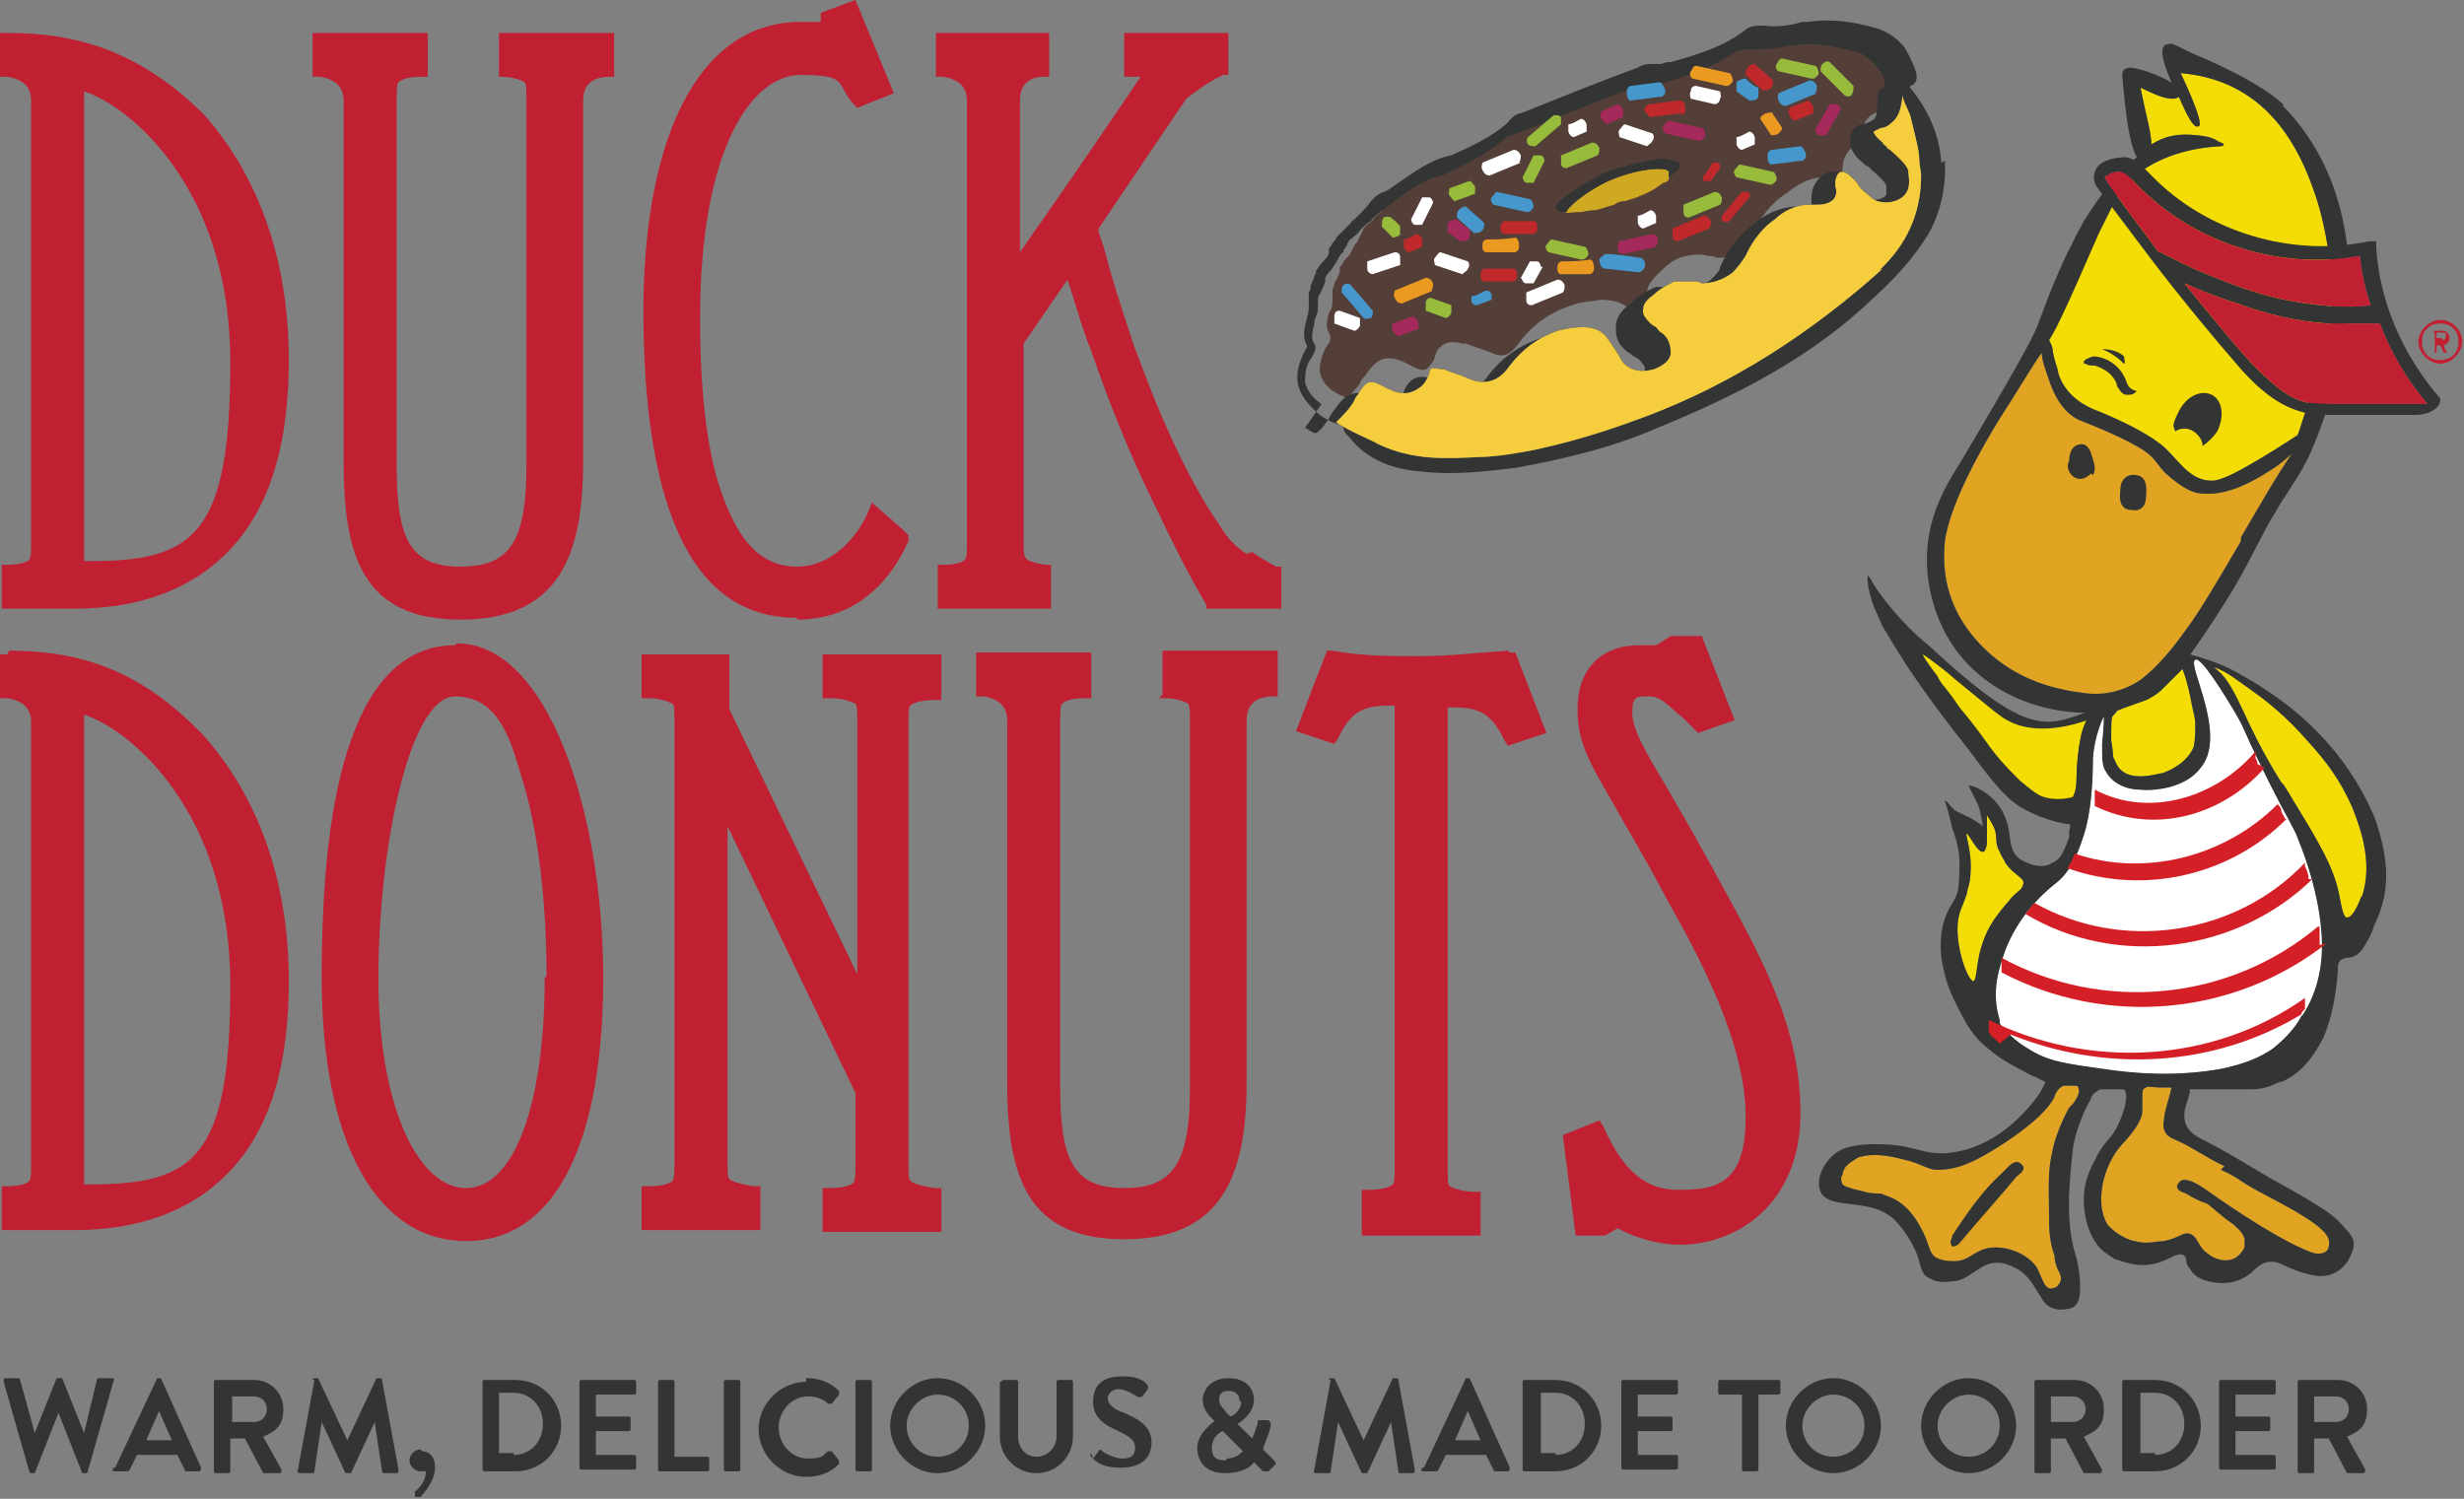<?xml version="1.0" encoding="UTF-8"?>
<svg id="Layer_1" xmlns="http://www.w3.org/2000/svg" version="1.1" viewBox="0 0 134.8 82">
  <rect x="0" y="0" width="134.8" height="82" fill="#808080" stroke="none"/>
  <!-- Generator: Adobe Illustrator 29.0.1, SVG Export Plug-In . SVG Version: 2.1.0 Build 192)  -->
  <defs>
    <style>
      .st0 {
        fill: none;
      }

      .st1 {
        fill: #f5cd3d;
      }

      .st2 {
        fill: #a6295b;
      }

      .st3 {
        fill: #cfa922;
      }

      .st4 {
        fill: #d51f27;
      }

      .st5 {
        fill: #c12032;
      }

      .st6 {
        fill: #bf292b;
      }

      .st7 {
        fill: #e0a322;
      }

      .st8 {
        fill: #ea9a21;
      }

      .st9 {
        fill: #fff;
      }

      .st10 {
        fill: #373a38;
      }

      .st11 {
        fill: #97bc3c;
      }

      .st12 {
        fill: #f3dd04;
      }

      .st13 {
        fill: #333534;
      }

      .st14 {
        fill: #4597cc;
      }

      .st15 {
        fill: #543e38;
      }
    </style>
  </defs>
  <g>
    <g>
      <path class="st13" d="M114.8,39.5c-.1-.2-.1-.5-.2-.7h0c-2.6.9-3.4,1.8-9.1-3.5-1.5-1.2-2.7-2.8-3.1-3.5,0-.1-.2-.3-.2-.3-.1,0,0,1.1.5,2.1.2.5.4.9.5,1,1.3,2.3,3.3,4.9,4.1,5.9s2,2.8,3,3.5c.7.5,2,1,2.9,1.1,0,0,0,0,0,0,.3,0,.6,0,.9.1.3-1.2.3-2.6.3-3.6,0,0,0-1,.5-2.2Z"/>
      <path class="st12" d="M113.8,40.5c-.1.5-.2,1.5-.2,2.1,0,.5,0,.6-.2,1,0,0,0,0,0,0-.3.1-1,.2-1.6,0-.3-.1-.6-.3-1.3-.9-.7-.7-1.2-1.2-1.9-2.2-.5-.7-.9-1.2-1.4-1.8-.4-.6-.5-.7-.8-1.1-.2-.2-.3-.4-.4-.6-.6-.8-.8-1.1-.8-1.2,0,0,.9.6,1.8,1.4,1.6,1.3,2.4,2,2.8,2.2.7.4,2.1.8,4.4,0-.1.3-.3.6-.3,1Z"/>
      <g>
        <path class="st0" d="M125.4,45.7c-.5-1.2-.8-1.5-2.1-4.1-.6-1.2-.7-1.5-1.1-2.3-.6-1.2-1.9-3.3-2.3-3.1-.5.2,1.8,4.1.3,5.9-.9,1.1-2.6,1.3-3.4,1.2-.3,0-1-.1-1.5-.6-.2-.2-.3-.3-.3-.4-.2-.3-.3-.6-.2-1.5,0-.9.2-1.5.1-1.5,0,0-.1.2-.1.2-.5,1.2-.5,2.2-.5,2.2,0,1-.1,2.8-.5,4.1-.2.7-.6,1.6-1.5,2.6h0c-.9.7-2.2,1.9-2.8,3.7-.3.8-.8,2.2-.3,3.8,0,0,0,.1,0,.2.4.5.9,1,1.6,1.4,1.1.7,2.2.9,4.2,1.1,3.4.4,5.5,0,6.2,0,1.5-.3,2.3-.7,2.9-1.1.9-.7,1.4-1.4,1.6-1.8,1.3-2.2,1-4.6.9-5.4-.3-2-.9-3.5-1.3-4.5Z"/>
        <path class="st0" d="M115.5,41.6c0,.2.1.4.4.7.7.7,2.1.2,2.3.2,0,0,0,0,0,0,.3,0,1.4-.5,1.7-1.4.2-.5.2-1,.1-1.3,0-.3,0-.6-.2-1.1-.1-.5-.3-1.2-.5-1.9-.3.4-.7.8-1,1-.1.1-.4.3-.8.6,0,0-.4.2-1.3.5-.3.1-.4.2-.5.2,0,0-.2.2-.3.4-.1.2-.2.4-.1,1.4,0,.7,0,.8.1.9Z"/>
        <path class="st0" d="M109.9,49.3c.3-.3.5-.5.6-.6.2-.2.2-.3.2-.4,0-.3-.5-.4-1-1.1,0,0-.2-.3-.3-.6-.2-.5-.1-.8-.3-1.3,0-.2-.2-.4-.4-.7,0,.4,0,.7,0,.9,0,0,0,.3,0,.6,0,.2,0,.4-.2.5,0,0,0,0,0,0-.3,0-.7-1.1-.9-1-.1,0,.3.9.2,2.2,0,.5-.2,1-.2,1.1-.2.6-.3,1-.4,1.1-.5,1.3.4,3.8.8,3.7.3,0,0-1.6,1.2-3.4.5-.7.8-1,.8-1Z"/>
        <path class="st0" d="M126.4,40.6c-1.3-1.5-2.4-2.3-2.8-2.6-1-.7-1.7-1.2-2.4-1.5,1.3.9,1.6,2.9,3.7,6.3.1.2.1.2.3.4,1.8,2.7,2.6,4.1,2.9,5.9,0,.5.2,1,.4,1.1.3,0,.7-1.1.8-1.2.7-2-.1-4-.5-4.9-.6-1.6-1.5-2.6-2.4-3.6Z"/>
        <path class="st12" d="M115.5,39.3c.1-.2.3-.3.3-.4,0,0,.2-.1.5-.2.8-.3,1.2-.4,1.3-.5.4-.2.6-.4.8-.6.3-.3.6-.6,1-1,.3.8.4,1.4.5,1.9.1.5.2.8.2,1.1,0,.4,0,.9-.1,1.3-.4.9-1.4,1.3-1.7,1.4,0,0,0,0,0,0-.2,0-1.6.5-2.3-.2-.2-.2-.3-.5-.4-.7,0-.1,0-.3-.1-.9,0-1,0-1.2.1-1.4Z"/>
        <path class="st12" d="M108,53.7c-.4,0-1.2-2.4-.8-3.7,0-.1.2-.5.4-1.1,0-.2.2-.6.2-1.1.1-1.2-.3-2.1-.2-2.2.1,0,.6,1.1.9,1,0,0,0,0,0,0,.1,0,.2-.3.2-.5,0-.4,0-.6,0-.6,0-.2,0-.5,0-.9.2.3.3.5.4.7.2.5,0,.8.3,1.3.1.3.3.5.3.6.5.7,1,.8,1,1.1,0,0,0,.2-.2.4-.1.1-.4.3-.6.6,0,0-.3.3-.8,1-1.2,1.8-.8,3.4-1.2,3.4Z"/>
        <path class="st7" d="M113.2,60.6c-.5.9-.8,1.8-.9,2.3-.3,1.2-.2,2.2-.2,3.6,0,.6,0,1.4.3,2.2,0,.3.1.6.2.8.2.3.2.6,0,.8,0,.1-.3.2-.4.2-.4,0-.5-.7-.8-1.2-.6-.8-1.8-1.2-2.7-1-.8.2-1,.7-1.8.7-.2,0-.6,0-1-.2-.4-.3-.3-.6-.7-1.4-.2-.4-.6-1.2-1.4-1.7-.3-.2-.7-.3-.9-.4-.3,0-.6,0-.9-.1-.9-.2-1.1-.3-1.2-.4-.1-.2-.1-.5,0-.5,0-.6.8-.9.9-1,.2,0,.7-.3,2.3.1,1.3.3,1.4.6,2,.6.8,0,1.4-.2,2.2-.6.8-.4,3.6-2.1,4.2-3.4,0-.1.2-.5.5-.6.2,0,.4,0,.5,0,.2,0,.3,0,.3.1.1.2,0,.5-.3.9Z"/>
        <path class="st7" d="M121.5,64c1.1.5.8.5,2.1,1.2.9.5,3.2,1.6,3.7,2.4,0,0,.2.3.1.6,0,.2-.2.3-.2.3,0,0-.3.2-.8,0-2.1-.8-5.7-3.4-5.7-3.4-.3-.2-1-.7-1.4-.5,0,0-.2.2-.2.3,0,.2.2.3.5.4.3.2.7.4,1,.5.2,0,.6.5,1.6,1.2.2.2.5.4.6.8,0,.2,0,.4,0,.4,0,.1-.3.6-.7.7-.6.2-1.2-.2-1.3-.3-.6-.4-.5-.9-1-1.1-.4-.1-.5.2-1.4.4-.4,0-1,.2-1.6,0-.2,0-1-.3-1.5-.9-.7-1.1-.3-3.2.8-4.4,0,0,1.1-1.1,1.1-1.8,0-.2,0-.3,0-.5,0-.7,0-.7.2-.8.1-.1.3,0,.9,0,.2,0,.4,0,.5,0-.1.5-.3,1-.4,1.6,0,.2-.1.5,0,.7.1.4.5.5.7.6.9.4,1.7,1,2.6,1.4Z"/>
        <path class="st9" d="M125.9,55.6c-.2.4-.7,1.1-1.6,1.8-.6.4-1.4.8-2.9,1.1-.7.1-2.8.5-6.2,0-2.1-.3-3.1-.4-4.2-1.1-.7-.4-1.2-.9-1.6-1.4,0,0,0-.1,0-.2-.5-1.6,0-2.9.3-3.8.7-1.8,1.9-3,2.8-3.7s1.3-2,1.5-2.6c.4-1.2.5-3,.5-4.1,0,0,0-1,.5-2.2,0,0,.1-.2.1-.2,0,0,0,.6-.1,1.5,0,.8,0,1.2.2,1.5,0,0,.1.2.3.4.5.5,1.2.6,1.5.6.9.1,2.6-.1,3.4-1.2,1.5-1.8-.8-5.7-.3-5.9.3-.2,1.6,1.9,2.3,3.1.4.7.5,1.1,1.1,2.3,1.3,2.7,1.5,2.9,2.1,4.1.4,1,1,2.5,1.3,4.5.1.8.5,3.2-.9,5.4Z"/>
        <path class="st12" d="M129.2,49c0,0-.4,1.2-.8,1.2-.2,0-.3-.6-.4-1.1-.3-1.7-1.2-3.1-2.9-5.9-.2-.3-.1-.2-.3-.4-2.2-3.5-2.4-5.4-3.7-6.3.7.2,1.4.8,2.4,1.5.4.3,1.5,1.1,2.8,2.6.9,1,1.7,2,2.4,3.6.3.8,1.2,2.9.5,4.9Z"/>
        <path class="st9" d="M125.9,55.6c-.2.4-.7,1.1-1.6,1.8-.6.4-1.4.8-2.9,1.1-.7.1-2.8.5-6.2,0-2.1-.3-3.1-.4-4.2-1.1-.7-.4-1.2-.9-1.6-1.4,0,0,0-.1,0-.2-.5-1.6,0-2.9.3-3.8.7-1.8,1.9-3,2.8-3.7s1.3-2,1.5-2.6c.4-1.2.5-3,.5-4.1,0,0,0-1,.5-2.2,0,0,.1-.2.1-.2,0,0,0,.6-.1,1.5,0,.8,0,1.2.2,1.5,0,0,.1.2.3.4.5.5,1.2.6,1.5.6.9.1,2.6-.1,3.4-1.2,1.5-1.8-.8-5.7-.3-5.9.3-.2,1.6,1.9,2.3,3.1.4.7.5,1.1,1.1,2.3,1.3,2.7,1.5,2.9,2.1,4.1.4,1,1,2.5,1.3,4.5.1.8.5,3.2-.9,5.4Z"/>
        <path class="st13" d="M106.8,68.2c-.2-.3,0-.4,0-.6.8-1.2,1.6-2.4,2.7-3.4,0,0,.2-.2.3-.3.2-.2.5-.5.8-.2.3.3-.1.5-.3.7-1,1.2-2,2.3-3,3.5-.1.1-.2.3-.5.3"/>
        <path class="st12" d="M120.8,39.9"/>
        <path class="st12" d="M122.5,39.5"/>
        <path class="st10" d="M122.6,43.7"/>
        <path class="st9" d="M112.1,56.5"/>
        <path class="st7" d="M118.8,65.1"/>
        <path class="st13" d="M114.4,42.5"/>
        <path class="st0" d="M125.4,45.7c-.5-1.2-.8-1.5-2.1-4.1-.6-1.2-.7-1.5-1.1-2.3-.6-1.2-1.9-3.3-2.3-3.1-.5.2,1.8,4.1.3,5.9-.9,1.1-2.6,1.3-3.4,1.2-.3,0-1-.1-1.5-.6-.2-.2-.3-.3-.3-.4-.2-.3-.3-.6-.2-1.5,0-.9.2-1.5.1-1.5,0,0-.1.2-.1.2-.5,1.2-.5,2.2-.5,2.2,0,1-.1,2.8-.5,4.1-.2.7-.6,1.6-1.5,2.6h0c-.9.7-2.2,1.9-2.8,3.7-.3.8-.8,2.2-.3,3.8,0,0,0,.1,0,.2.4.5.9,1,1.6,1.4,1.1.7,2.2.9,4.2,1.1,3.4.4,5.5,0,6.2,0,1.5-.3,2.3-.7,2.9-1.1.9-.7,1.4-1.4,1.6-1.8,1.3-2.2,1-4.6.9-5.4-.3-2-.9-3.5-1.3-4.5Z"/>
        <path class="st0" d="M115.5,41.6c0,.2.1.4.4.7.7.7,2.1.2,2.3.2,0,0,0,0,0,0,.3,0,1.4-.5,1.7-1.4.2-.5.2-1,.1-1.3,0-.3,0-.6-.2-1.1-.1-.5-.3-1.2-.5-1.9-.3.4-.7.8-1,1-.1.1-.4.3-.8.6,0,0-.4.2-1.3.5-.3.1-.4.2-.5.2,0,0-.2.2-.3.4-.1.2-.2.4-.1,1.4,0,.7,0,.8.1.9Z"/>
        <path class="st0" d="M109.9,49.3c.3-.3.5-.5.6-.6.2-.2.2-.3.2-.4,0-.3-.5-.4-1-1.1,0,0-.2-.3-.3-.6-.2-.5-.1-.8-.3-1.3,0-.2-.2-.4-.4-.7,0,.4,0,.7,0,.9,0,0,0,.3,0,.6,0,.2,0,.4-.2.5,0,0,0,0,0,0-.3,0-.7-1.1-.9-1-.1,0,.3.9.2,2.2,0,.5-.2,1-.2,1.1-.2.6-.3,1-.4,1.1-.5,1.3.4,3.8.8,3.7.3,0,0-1.6,1.2-3.4.5-.7.8-1,.8-1Z"/>
        <path class="st0" d="M126.4,40.6c-1.3-1.5-2.4-2.3-2.8-2.6-1-.7-1.7-1.2-2.4-1.5,1.3.9,1.6,2.9,3.7,6.3.1.2.1.2.3.4,1.8,2.7,2.6,4.1,2.9,5.9,0,.5.2,1,.4,1.1.3,0,.7-1.1.8-1.2.7-2-.1-4-.5-4.9-.6-1.6-1.5-2.6-2.4-3.6Z"/>
        <path class="st13" d="M114.6,38.7c-.3.4-.7,1-.8,1.8-.1.5-.2,1.5-.2,2.1,0,.6-.1.6-.2,1.3-.2,1.2-.1,1.2-.2,1.6,0,0,0,.2,0,.3-.2.6-.4,1-.6,1.2-.1.1-.3.2-.5.3-.5.2-1.1,0-1.6-.3-.8-.6-.3-1.5-1-2.7-.6-1-1.7-1.4-1.8-1.3,0,0,.2.4.5,1,.2.5.2.9.3,1.2-.3-.2-.6-.4-.8-.5-.4-.2-.5-.2-.8-.4-.3-.3-.4-.5-.5-.5,0,0,.2.6.4,1.5.3.8.4,1.4.4,1.9,0,.4,0,1-.1,1.6-.2.6-.4.7-.6,1.2-.4.9-.4,2.1-.2,2.9.2,1,.5,1.6.8,2.2.4.8.8,1.6,1.7,2.3.7.6,1.5,1,1.9,1.2.3.2.6.3.6.3.2.1.4.2.6.3-.2.5-.6,1.1-1.3,1.8-.3.3-1.9,2-4.3,2.1-1.4,0-1.6-.5-3.7-.5-1.6,0-2.1.4-2.3.6-.5.4-1,1.3-.7,2,.5,1.1,2.9.2,4.2,1.7.8.9,1.1,1.8,1.1,1.8.2.6.2,1,.6,1.2.3.2.7.3,1.3.2.6,0,1-.4,1.5-.7.6-.4,1.2-.4,1.8-.1.5.2.9.6,1.2,1.1.2.3.3.5.5.8.4.5.9.5,1.4.4.5-.1.6-.6.6-1.1,0-.7-.1-1.4-.3-2-.4-1.5-.4-3-.1-5.6,0,0,.1-1.2,1-2.8,0-.2.3-.4.5-.5.1,0,.2,0,.5,0,.7,0,.7,0,.8,0,.3.3,0,1.3-.4,2.1-.4.7-.6.7-1,1.4-.2.4-.8,1.3-.8,2.5,0,.3,0,1.7.9,2.7.3.3.7.5.8.6.2,0,.9.4,1.8.3,1.1-.1,1.6-.8,2-.5.2.2,0,.4.3.7.3.6,1.1.8,1.8.8.6,0,1.2-.2,1.7-.7.5-.5,1-.6,1.6-.3.6.3,1.2.5,1.8.6.7.1,1.4-.2,1.8-.9.4-.8.4-1.1-.3-1.8-.4-.5-1-.9-1.5-1.2-.8-.5-1.7-1-2.6-1.5-1.2-.7-2.3-1.4-3.5-2-.6-.3-1.1-.6-1.1-1.4,0-.4.2-.8.3-1.2,0,0,0-.1,0-.2,0,0,0,0,.1,0,.1,0,.2,0,.3,0,.1,0,.6,0,1.5,0,.8,0,.9,0,1,0,0,0,.3,0,.5,0,.6,0,1.1-.2,1.5-.4.2,0,.3-.1.5-.2,1.2-.7,1.7-1.9,1.9-2.2.5-1.2.7-2.4.8-3.7,0-.4,0-.6.5-.7.6,0,.9-.5,1.1-.9.2-.3.3-.6.4-.9,1-2,.7-3.9,0-5.9-1.6-3.7-4.3-6.2-7.7-8-.7-.4-1.7-.7-2.4-.9l-5.3,3.2ZM115.5,39.3c.1-.2.3-.3.3-.4,0,0,.2-.1.5-.2.8-.3,1.2-.4,1.3-.5.4-.2.6-.4.8-.6.3-.3.6-.6,1-1,.3.8.4,1.4.5,1.9.1.5.2.8.2,1.1,0,.4,0,.9-.1,1.3-.4.9-1.4,1.3-1.7,1.4,0,0,0,0,0,0-.2,0-1.6.5-2.3-.2-.2-.2-.3-.5-.4-.7,0-.1,0-.3-.1-.9,0-1,0-1.2.1-1.4ZM108,53.7c-.4,0-1.2-2.4-.8-3.7,0-.1.2-.5.4-1.1,0-.2.2-.6.2-1.1.1-1.2-.3-2.1-.2-2.2.1,0,.6,1.1.9,1,0,0,0,0,0,0,.1,0,.2-.3.2-.5,0-.4,0-.6,0-.6,0-.2,0-.5,0-.9.2.3.3.5.4.7.2.5,0,.8.3,1.3.1.3.3.5.3.6.5.7,1,.8,1,1.1,0,0,0,.2-.2.4-.1.1-.4.3-.6.6,0,0-.3.3-.8,1-1.2,1.8-.8,3.4-1.2,3.4ZM113.2,60.6c-.5.9-.8,1.8-.9,2.3-.3,1.2-.2,2.2-.2,3.6,0,.6,0,1.4.3,2.2,0,.3.1.6.2.8.2.3.2.6,0,.8,0,.1-.3.2-.4.2-.4,0-.5-.7-.8-1.2-.6-.8-1.8-1.2-2.7-1-.8.2-1,.7-1.8.7-.2,0-.6,0-1-.2-.4-.3-.3-.6-.7-1.4-.2-.4-.6-1.2-1.4-1.7-.3-.2-.7-.3-.9-.4-.3,0-.6,0-.9-.1-.9-.2-1.1-.3-1.2-.4-.1-.2-.1-.5,0-.5,0-.6.8-.9.9-1,.2,0,.7-.3,2.3.1,1.3.3,1.4.6,2,.6.8,0,1.4-.2,2.2-.6.8-.4,3.6-2.1,4.2-3.4,0-.1.2-.5.5-.6.2,0,.4,0,.5,0,.2,0,.3,0,.3.1.1.2,0,.5-.3.9ZM121.5,64c1.1.5.8.5,2.1,1.2.9.5,3.2,1.6,3.7,2.4,0,0,.2.3.1.6,0,.2-.2.3-.2.3,0,0-.3.2-.8,0-2.1-.8-5.7-3.4-5.7-3.4-.3-.2-1-.7-1.4-.5,0,0-.2.2-.2.3,0,.2.2.3.5.4.3.2.7.4,1,.5.2,0,.6.5,1.6,1.2.2.2.5.4.6.8,0,.2,0,.4,0,.4,0,.1-.3.6-.7.7-.6.2-1.2-.2-1.3-.3-.6-.4-.5-.9-1-1.1-.4-.1-.5.2-1.4.4-.4,0-1,.2-1.6,0-.2,0-1-.3-1.5-.9-.7-1.1-.3-3.2.8-4.4,0,0,1.1-1.1,1.1-1.8,0-.2,0-.3,0-.5,0-.7,0-.7.2-.8.1-.1.3,0,.9,0,.2,0,.4,0,.5,0-.1.5-.3,1-.4,1.6,0,.2-.1.5,0,.7.1.4.5.5.7.6.9.4,1.7,1,2.6,1.4ZM125.9,55.6c-.2.4-.7,1.1-1.6,1.8-.6.4-1.4.8-2.9,1.1-.7.1-2.8.5-6.2,0-2.1-.3-3.1-.4-4.2-1.1-.7-.4-1.2-.9-1.6-1.4,0,0,0-.1,0-.2-.5-1.6,0-2.9.3-3.8.7-1.8,1.9-3,2.8-3.7s1.3-2,1.5-2.6c.4-1.2.5-3,.5-4.1,0,0,0-1,.5-2.2,0,0,.1-.2.1-.2,0,0,0,.6-.1,1.5,0,.8,0,1.2.2,1.5,0,0,.1.2.3.4.5.5,1.2.6,1.5.6.9.1,2.6-.1,3.4-1.2,1.5-1.8-.8-5.7-.3-5.9.3-.2,1.6,1.9,2.3,3.1.4.7.5,1.1,1.1,2.3,1.3,2.7,1.5,2.9,2.1,4.1.4,1,1,2.5,1.3,4.5.1.8.5,3.2-.9,5.4ZM129.2,49c0,0-.4,1.2-.8,1.2-.2,0-.3-.6-.4-1.1-.3-1.7-1.2-3.1-2.9-5.9-.2-.3-.1-.2-.3-.4-2.2-3.5-2.4-5.4-3.7-6.3.7.2,1.4.8,2.4,1.5.4.3,1.5,1.1,2.8,2.6.9,1,1.7,2,2.4,3.6.3.8,1.2,2.9.5,4.9Z"/>
        <path class="st4" d="M123.5,41.8s0,0,0,0c0,0,0-.2-.1-.3,0,0,0-.1,0-.2,0,0,0,0,0,0,0,0,0,0,0-.1,0,0,0,0,0,0,0,0,0,0,0-.1,0,0,0,0,0,0-2.1,2.5-5.8,3.7-8.8,2.1,0,0,0,0,0,0,0,.3,0,.6,0,.9h0c3.3,1.6,7,.5,9.3-2.1Z"/>
        <path class="st4" d="M125,44.8s0,0,0,0c0-.1-.2-.3-.2-.5,0-.1-.1-.2-.2-.3,0,0,0,0,0,0-2.9,2.9-7.3,4-11.1,2.7-.1.3-.2.5-.4.8,4.2,1.5,8.9.4,12-2.7Z"/>
        <path class="st4" d="M126.3,48.1s0,0,0,0c0-.3-.1-.5-.2-.7,0,0,0,0,0,0,0,0,0-.2,0-.2,0,0,0,0,0,0-3.8,4-10,4.9-14.8,2.2,0,0,0,0,0,0-.2.2-.3.4-.5.6,5,3,11.6,2.1,15.7-1.9Z"/>
        <path class="st4" d="M126.9,51.7c0,0,0-.2,0-.3,0,0,0,0,0,0,0,0,0-.2,0-.3,0,0,0,0,0,0,0,0,0-.2,0-.2,0,0,0,0,0,0,0,0,0-.1,0-.2,0,0,0,0,0,0,0,0,0,0-.1,0-4.9,4.1-11.8,4.7-17.3,1.7,0,0,0,.1,0,.2,0,0,0,0,0,0,0,0,0,.1,0,.2,0,0,0,0,0,0,0,0,0,.1,0,.2,0,0,0,0,0,0,0,0,0,.2,0,.2,0,0,0,0,0,0,5.7,3,12.7,2.4,17.8-1.6Z"/>
        <path class="st4" d="M110,56.6c5.2,2.1,11.1,1.8,15.9-1.1,0-.1.1-.2.2-.3,0,0,0,0,0,0,0,0,0,0,0-.1,0,0,0,0,0,0,0,0,0,0,0-.1,0,0,0,0,0,0,0,0,0,0,0-.1,0,0,0,0,0,0,0,0,0,0,0-.1,0,0,0,0,0,0,0,0,0,0,0-.1,0,0,0,0,0,0,0,0,0,0,0-.1,0,0,0,0,0,0-5.1,3.6-11.8,3.9-17.3,1.2,0,0,0,0,0,0,0,0,0,0,0,0,0,0,0,.1,0,.2,0,0,0,.2,0,.2,0,0,0,.1,0,.2,0,0,0,.1.1.2,0,0,0,.1.2.2,0,0,0,0,0,0,.1.1.2.2.3.3Z"/>
      </g>
      <g>
        <path class="st7" d="M122.6,29.6c-1.4,2.4-2.3,3.9-2.9,4.7-.9,1.3-1.8,2.3-2.6,2.9-.9.6-2,.9-3.2.7-2.4-.3-4.3-1.2-5.8-2.9-1.4-1.6-1.9-3.4-1.7-5.4.2-1.4,1.1-3.6,3-6.7.6-.9,2.1-3.4,2.3-3.6,0,.4.2.9.4,1.5.4,1.2,1,1.9,1.7,2.2,1.8.7,3.2,1.4,3.7,1.8s.7.9,1.1,1.2c.7.6,1.3,1,1.9,1,1,.1,2.2-.3,3.6-1.2.5-.3,1-.7,1.3-1-.9,1.3-1.8,2.9-2.8,4.6Z"/>
        <path class="st12" d="M127.5,17.7c-.1,1.1-.5,2.4-1,3.8-.5,1.3-.7,2.1-.8,2.3-.3.2-.9.6-1.9,1.2-1.5.9-2.3,1.3-2.8,1.3-1.3,0-1.9-1.3-2.8-2s-2.4-1.4-3.4-1.8c-1.1-.4-1.9-1.1-2.2-2.1,0-.2-.2-.6-.3-1.2,0-.2-.1-.4-.2-.6.1-.2.2-.4.2-.4,1.5-3.3,2.3-5.2,2.6-5.6.3-.6.5-1,.7-1.4.3-.6.6-1,1-1.4,1.1-1,2.8-1.7,4.9-1.8.1,0,.3-.1,0-.2s-.3-.3-1.3-.4-1.7,0-2.5.5c0-.6-.3-1.6-.6-3.1.1,0,1.6.9,2.1.5.4.9.8,1.8,1.1,1.6s-1-2.9-1-2.9c3.4.3,5.8,2.3,7.2,6.2.5,1.3.8,2.8,1,4.4.1,1.2.1,2.2,0,3Z"/>
        <path class="st5" d="M133.5,17.5c.7,0,1.2.6,1.2,1.2s-.6,1.2-1.2,1.2-1.2-.6-1.2-1.2.6-1.2,1.2-1.2M133.5,19.7c.6,0,1-.4,1-1s-.4-1-1-1-1,.4-1,1,.4,1,1,1M133.1,18.1s0,0,0,0h.5c.2,0,.4.1.4.4s-.2.3-.3.4c0,.1.1.3.2.4,0,0,0,0,0,0h-.2s0,0,0,0l-.2-.4h-.2v.4s0,0,0,0h-.1s0,0,0,0v-1.1ZM133.6,18.6c.1,0,.2,0,.2-.2s0-.2-.2-.2h-.3v.3h.3Z"/>
        <path class="st13" d="M116.8,26c.5,0,.7.4.6,1.2,0,.5-.3.8-.8.7-.5,0-.7-.4-.6-1.1,0-.6.4-.9.9-.8Z"/>
        <path class="st13" d="M114.4,25.9c-.2.2-.4.3-.6.3-.3,0-.5-.2-.6-.4-.1-.2-.1-.4,0-.6,0-.6.3-.9.7-.9.2,0,.4.2.5.5.1.3.2.6.2.8,0,.1,0,.2-.1.4Z"/>
        <path class="st13" d="M124.9,5.7c-1.4-1.3-4.3-2.5-5-2.8-.6-.3-1-.5-1.1-.5-.4,0-.5.1-.5.5,0,.2.1.7.5,1.6,0,0-.1,0-.2-.1-.8-.4-1.4-.6-2-.7-.3,0-.5.1-.5.4.2,2.3.4,3.8.8,4.5-1,.8-1.9,1.9-2.9,3.5-.6,1.1-1.2,2.3-1.8,3.8-.3.7-.5,1.4-.9,2.3s-2.5,4.5-3.7,6.5c-.7,1.3-2.6,3.5-2.1,7.1.8,5.2,5.2,7.2,8.7,7.2s0,0,0,0c1.5,0,3-.6,4.2-1.5,1.1-.9,3.5-4.8,3.8-5.3,1-1.7,1.7-3.3,2.3-4.2.3-.6,1.2-1.8,1.7-2.8s1.1-2.7,1.3-3.5c.4-1.4.8-2.7.9-3.8.3-2.8.4-8.1-3.5-12.1ZM122.6,29.6c-1.4,2.4-2.3,3.9-2.9,4.7-.9,1.3-1.8,2.3-2.6,2.9-.9.6-2,.9-3.2.7-2.4-.3-4.3-1.2-5.8-2.9-1.4-1.6-1.9-3.4-1.7-5.4.2-1.4,1.1-3.6,3-6.7.6-.9,2.1-3.4,2.3-3.6,0,.4.2.9.4,1.5.4,1.2,1,1.9,1.7,2.2,1.8.7,3.2,1.4,3.7,1.8s.7.9,1.1,1.2c.7.6,1.3,1,1.9,1,1,.1,2.2-.3,3.6-1.2.5-.3,1-.7,1.3-1-.9,1.3-1.8,2.9-2.8,4.6ZM127.5,17.7c-.1,1.1-.5,2.4-1,3.8-.5,1.3-.7,2.1-.8,2.3-.3.2-.9.6-1.9,1.2-1.5.9-2.3,1.3-2.8,1.3-1.3,0-1.9-1.3-2.8-2s-2.4-1.4-3.4-1.8c-1.1-.4-1.9-1.1-2.2-2.1,0-.2-.2-.6-.3-1.2,0-.2-.1-.4-.2-.6.5-.6,2.6-5.6,2.8-6,.3-.6.5-1,.7-1.4.3-.6.6-1,1-1.4,1.1-1,2.8-1.7,4.9-1.8.1,0,.3-.1,0-.2s-.3-.3-1.3-.4-1.7,0-2.5.5c0-.6-.3-1.6-.6-3.1.1,0,1.6.9,2.1.5.4.9.8,1.8,1.1,1.6s-1-2.9-1-2.9c3.4.3,5.8,2.3,7.2,6.2.5,1.3.8,2.8,1,4.4.1,1.2.1,2.2,0,3Z"/>
        <g>
          <g>
            <path class="st0" d="M127.3,17.7c-1.7-.1-3.4-.6-5-1.1-1-.3-1.9-.7-2.9-1.1,1.3,1.6,2.6,3.2,3.7,4.4.9.9,1.7,1.8,2.9,2.1.6.2,1.3.2,1.9.2h4.2c.3,0,.5,0,.6-.1-1.1-1.3-2-2.8-2.6-4.4-.9.1-1.9.2-2.8,0Z"/>
            <path class="st0" d="M119.6,14.5c.4.2.8.3,1.1.5,1.5.6,3,1.1,4.5,1.5,1.5.3,3.1.5,4.7.3-.3-.9-.5-1.8-.6-2.7-4.3.8-9.1-.7-12.2-3.8h0c-.3-.4-.6-.7-1-.8,0,0,0,0,0,0-.2,0-.6.1-.7.3,0,0,0,0,0,.2.2.3,1.4,2,2.9,4,0,0,0,0,.1,0,.4.2.8.4,1.2.6Z"/>
            <path class="st13" d="M133.5,21.8c-2-2.3-3.3-5.2-3.5-8.2v-.4s-.4,0-.4,0c-4.2.9-8.9-.5-11.9-3.6h0c-.4-.4-.8-.9-1.4-1-.4,0-1.3.1-1.6.6-.2.3-.2.7,0,1,.2.3,1.5,2,3,4h0s0,0,0,0c1.6,2.1,3.5,4.4,4.9,6,.9,1,1.9,1.9,3.2,2.3.6.2,1.2.2,1.8.2s.2,0,.3,0h4.2c1,0,1.4-.5,1.4-.8s0-.3,0-.3ZM115.2,9.7c.1-.2.5-.3.7-.3s0,0,0,0c.4,0,.7.4,1,.7h0c3.1,3.2,7.8,4.7,12.2,3.9.1.9.3,1.9.6,2.7-1.5.2-3.1,0-4.7-.3-1.5-.3-3.1-.9-4.5-1.5-.3-.1-.7-.3-1.1-.5-.4-.2-.8-.4-1.2-.6,0,0,0,0-.1,0-1.5-2-2.7-3.6-2.9-4-.1-.1,0-.2,0-.2ZM132.2,22.1h-4.2c-.6,0-1.3,0-1.9-.1-1.1-.3-2-1.2-2.9-2.1-1.1-1.2-2.4-2.8-3.7-4.4.9.4,1.9.8,2.9,1.1,1.6.6,3.3,1,5,1.1.9,0,1.9,0,2.8,0h0c.6,1.6,1.5,3.1,2.6,4.4-.1,0-.3,0-.6,0Z"/>
          </g>
          <path class="st5" d="M115.2,9.7c.1-.2.5-.3.7-.3s0,0,0,0c.4,0,.7.4,1,.7h0c3.1,3.2,7.8,4.7,12.2,3.9.1.9.3,1.9.6,2.7-1.5.2-3.1,0-4.7-.3-1.5-.3-3.1-.9-4.5-1.5-.3-.1-.7-.3-1.1-.5-.4-.2-.8-.4-1.2-.6,0,0,0,0-.1,0-1.5-2-2.7-3.6-2.9-4-.1-.1,0-.2,0-.2Z"/>
          <path class="st5" d="M132.2,22.1h-4.2c-.6,0-1.3,0-1.9-.1-1.1-.3-2-1.2-2.9-2.1-1.1-1.2-2.4-2.8-3.7-4.4.9.4,1.9.8,2.9,1.1,1.6.6,3.3,1,5,1.1.9,0,1.9,0,2.8,0h0c.6,1.6,1.5,3.1,2.6,4.4-.1,0-.3,0-.6,0Z"/>
        </g>
      </g>
    </g>
    <g>
      <path class="st5" d="M.4,1.8h-.4v2.4h.4q1.3.2,1.3,1.3v24.1c0,.5,0,.9-.1,1-.1.2-.7.3-1.2.3h-.3v2.4h4c3.9,0,6.9-1.3,8.9-3.7,1.9-2.3,2.8-5.6,2.8-9.9,0-7.4-3-11.6-4.7-13.5C7.9,3.1,4.7,1.8.4,1.8ZM4.6,5c2.5.8,8,5.3,8,14.8s-2,10.9-7.7,10.9h-.3V5Z"/>
      <path class="st5" d="M27.1,4.2h.4c.5,0,1.1.2,1.2.3.1.1.1.5.1,1v20c0,4.1-.9,5.5-3.6,5.5s-3.5-1.4-3.5-5.5V5.5c0-.5,0-.9.1-1,.2-.2.7-.3,1.2-.3h.4V1.8h-6.3v2.4h.4q1.3.2,1.3,1.3v19.8c0,5.2,1.1,8.6,6.4,8.6s6.7-3.4,6.7-8.6V5.5q0-1.2,1.3-1.3h.4V1.8h-6.3v2.4Z"/>
      <path class="st5" d="M43.6,33.9c4,0,5.6-3.2,6.1-4.3v-.3c.1,0-2-1.8-2-1.8l-.2.5c-.6,1.4-2,3-3.9,3s-3.1-1.3-4-3.7c-.9-2.3-1.3-5.7-1.3-9.9,0-9.2,2.8-13.3,5.5-13.3s1.9.5,2.9,1.6l.2.2,2-.8-2.1-5.1-1.9.7v.3c0,.1,0,.2,0,.2-.1,0-.8,0-1.1,0-3,0-5.3,1.8-6.8,5.2-1.5,3.4-1.8,7.7-1.8,10.6,0,5.1.6,9.1,1.8,11.9,1.4,3.3,3.6,4.9,6.6,4.9Z"/>
      <path class="st5" d="M68.2,30.3c-.8-.5-1.2-1.1-1.5-1.6-2.6-3.7-4.5-9.5-4.6-9.6-.5-1.5-.9-2.7-1.4-4.4-.2-.8-.4-1.5-.6-2,0,0,0-.1,0-.2l4.8-7.1c.9-.7,1.4-1,2-1.3h.3V1.8h-5.7v2.4h.3c0,0,.2,0,.3,0,0,0,.2,0,.3,0-.8,1.2-4,5.9-6.6,9.6V5.5q0-1.2,1.2-1.3h.4V1.8h-6.2v2.4h.4q1.3.2,1.3,1.3v24.1c0,.5,0,.9-.1,1-.1.2-.7.3-1.2.3h-.3v2.4h6.2v-2.4h-.3c-.6-.1-1-.2-1.1-.4-.1-.1-.1-.5-.1-1v-10.7l2.4-3.5c.4,1.2.7,2.3,1.1,3.4l.2.5c1.4,4.1,2.8,7.1,3.6,8.7.8,1.7,1.7,3.5,2.7,5.2v.2h4.1v-2.3h-.3c-.5-.3-.9-.5-1.3-.8Z"/>
      <path class="st5" d="M.4,35.8h-.4v2.4h.4q1.3.2,1.3,1.3v24.1c0,.5,0,.9-.1,1-.1.2-.7.3-1.2.3h-.3v2.4h4c3.9,0,6.9-1.3,8.9-3.7,1.9-2.3,2.8-5.6,2.8-9.9,0-7.4-3-11.6-4.7-13.5-3.1-3.2-6.2-4.6-10.6-4.6ZM4.6,39.1c2.5.8,8,5.3,8,14.8s-2,10.9-7.7,10.9h-.3v-25.6Z"/>
      <path class="st5" d="M24.9,35.3c-2.6,0-4.5,1.8-5.7,5.2-1.1,3.1-1.6,7.4-1.6,13,0,9,3,14.4,7.9,14.4s7.5-5.4,7.5-14.4-3-18.3-8-18.3ZM29.8,53.5c0,7-1.7,11.5-4.3,11.5s-4.8-4.4-4.8-11.5,1.7-15.4,4.2-15.4,3.1,2.7,3.6,4.3c.9,2.8,1.4,6.7,1.4,11Z"/>
      <path class="st5" d="M45.1,38.2h.4c.6,0,1.1.2,1.3.3.1.1.1.5.1,1v13.8l-7-14.5v-3h-4.8v2.4h.4c.6,0,1.1.2,1.3.3.1.1.1.5.1,1v24.1c0,.5,0,.8-.1,1-.2.2-.7.3-1.3.3h-.4v2.4h6.5v-2.4h-.4c-.5-.1-1.1-.2-1.3-.4-.1-.1-.1-.5-.1-.9v-18.4s7,14.6,7,14.6v3.9c0,.5,0,.8-.1,1-.2.2-.7.3-1.3.3h-.4v2.4h6.5v-2.4h-.4c-.5-.1-1.1-.2-1.3-.4-.1-.1-.1-.5-.1-.9v-24.1c0-.5,0-.9.1-1,.2-.2.8-.3,1.3-.3h.4v-2.5h-6.5v2.4Z"/>
      <path class="st5" d="M63.4,38.2h.4c.5,0,1.1.2,1.2.3.1.1.1.5.1,1v20c0,4.1-.9,5.5-3.6,5.5s-3.5-1.4-3.5-5.5v-20c0-.5,0-.9.1-1,.2-.2.7-.3,1.2-.3h.4v-2.5h-6.3v2.4h.4q1.3.2,1.3,1.3v19.8c0,5.2,1.1,8.6,6.4,8.6s6.7-3.4,6.7-8.6v-19.8q0-1.2,1.3-1.3h.4v-2.5h-6.3v2.4Z"/>
      <path class="st5" d="M82.5,35.6c-1.6.1-3.2.3-4.8.3s-3.2,0-4.8-.3h-.3s-1.7,4.4-1.7,4.4l2.1.7.2-.3c.8-1.7,1.6-1.8,3.1-1.8v25.2c0,.5,0,.9-.1,1-.2.2-.8.3-1.3.3h-.4v2.5h6.5v-2.4h-.4c-.6,0-1.1-.2-1.3-.3-.1-.1-.1-.5-.1-1v-25.2c1.5,0,2.3.1,3.1,1.8l.2.3,2.1-.7-1.7-4.4h-.3Z"/>
      <path class="st5" d="M93.7,47.5c-1-1.8-1.8-3.2-2.5-4.4-1.2-2-1.9-3.2-1.9-4.1s.2-.9.9-.9.9.4,1.9,1.2c.2.2.4.4.6.6l.2.2,2-.7-1.8-4.6h-1.7l-.8.5c-.3,0-.6,0-.9,0-2.1,0-3.4,1.3-3.4,3.5s1,3.4,2.6,6.3c.7,1.2,1.5,2.6,2.4,4.3,2.1,3.7,4.2,8,4.2,11.7s-1.6,4-3.7,4-3.2-1.5-4.1-3.5l-.2-.3-2,.8.7,5.5h1.6l.7-.4c.9.5,2.2.9,3.4.9,3.2,0,6.6-2.3,6.6-7.2s-2.3-8.8-4.7-13.2Z"/>
    </g>
    <g>
      <path class="st15" d="M103.2,8.6c0,0-.1-.1-.2-.2,0,0-.2-.2-.3-.2-.5-.4-.8-.8-.7-1.2,0,0,0-.1,0-.2.1-.4.5-.6.8-.7.1,0,.3,0,.4-.2.2-.2.3-.6.3-.9,0-.4,0-.8.4-.9,0,0,0,0,0,0,0,0,0,0,0,0,0,0,0,0,0,0,0,0,0-.3,0-.4-.1-.4-.3-.6-.4-.7-.4-.4-.8-.7-1.3-.9-1.2-.3-2.2-.5-3.3-.3h-.3c-.7.2-1.5.3-2.2.2-.3,0-.4,0-.6.1-1.3.9-2.8,1.4-4.2,1.8-.2,0-.3,0-.5.1-.2,0-.4,0-.6.1-.2,0-.4,0-.6.1-2.2.8-4.4,1.7-6.4,2.5-.2,0-.3.2-.5.3-1,.9-2.2,1.4-3.3,1.9h0s0,0,0,0c-1,.2-1.8.7-2.6,1.4-.3.2-.5.4-.8.6h0c-.2.1-.4.3-.5.4h0c-.2.3-.4.4-.6.6-.1.2-.3.3-.4.4,0,0-.1,0-.1.1,0,0,0,0-.1.1,0,0,0,0,0,0,0,0,0,0,0,0,0,0,0,.1-.1.2h0c0,0,0,.1-.1.2,0,0,0,0,0,0,0,0,0,0,0,0h0c0,0,0,.1-.1.2h0c0,.1-.1.2-.2.3,0,0,0,.1-.1.2,0,0,0,0,0,0,0,0,0,0,0,0,0,0,0,0,0,0,0,0,0,0,0,0-.1.3-.3.5-.5.7,0,.1-.1.2-.2.3,0,0,0,.1,0,.2,0,.2-.2.5-.3.7,0,0,0,.2-.1.3,0,0,0,0,0,.1,0,.1,0,.2,0,.4,0,.3,0,.6-.2.8-.1.5-.2.7,0,1.1.2.3,0,.6-.1.7,0,0,0,0,0,0-.3.5-.4,1-.4,1.4.1.7.7,1.1.9,1.2.2.1.4.2.6.3.3-.3.5-.6.7-.8,0-.2.2-.3.4-.6.6-.9,1.2-1,2.2-.5.9.5,1,.4,1.3,0,.1-.1.2-.3.2-.4.1-.4.5-1,1.5-.7h.2c.5.2.9.3,1.4.5.6.3,1,.1,1.4-.4.7-1,1.7-1.8,3-2.2.5-.2,1-.2,1.6-.3.9,0,1.6.3,2,1.1.2.3.4.7.7,1,.2.3.5.4.9.2.3-.1.4-.2.5-.3,0,0,0-.2-.3-.5,0,0-.2-.1-.3-.2-.1,0-.2-.2-.3-.2-.6-.5-.7-1.1-.7-1.4,0-.6.4-.9.8-1.3.4-.4.8-.7,1.4-.8h0c.4-.1.8-.1,1.1,0,.2,0,.4,0,.5.1,0,0,.1,0,.2,0,.4,0,.8-.1,1.2-.5.3-.3.4-.5.5-.7.5-1,1.1-1.8,1.9-2.3h0c.5-.4,1.3-1,2.4-.9.2,0,.3,0,.4,0,.1,0,.3,0,.3,0,0,0,0-.2,0-.3,0-.3,0-.7.3-1.1.3-.4.6-.5.8-.5.5,0,.8.2,1.1.4.2.2.3.3.4.4,0,.1.2.2.3.4.2.2.3.3.4.3.3,0,.7,0,.8-.3,0-.1,0-.2,0-.4,0,0-.1-.3-.8-.9Z"/>
      <path class="st3" d="M85.7,11.6c0-.2,1-1.1,2.3-1.7,1.6-.7,3.2-.8,3.3-.5,0,0,0,.2,0,.4,0,.1-.2.2-.3.2-.3.2-.4.3-.6.4-.7.4-1.5.6-1.5.6-.1,0-.3,0-.6.2-.7.2-.9.3-1.1.3-.3,0-.6.1-.7.1-.6,0-.8.1-.9,0Z"/>
      <path class="st13" d="M106.2,8.9c-.1-2-1.2-3.5-1.7-4.1h0c0-.1,0-.1,0-.1,0,0,.1,0,.2-.1.3-.3.1-.7,0-1-.2-.5-.4-.8-.5-1-.5-.6-1-.9-1.7-1.1-1.1-.3-2.3-.5-3.6-.3h-.3c-.7.2-1.4.3-2.1.2-.4,0-.8,0-1.1.3-1.2.9-2.6,1.3-4,1.7-.2,0-.3,0-.5.1-.2,0-.3,0-.5,0-.2,0-.5,0-.8.2-2.2.8-4.4,1.7-6.4,2.5-.2,0-.5.2-.7.5-.9.8-2,1.3-3.1,1.8-1.1.2-2,.9-2.9,1.5-.3.2-.5.4-.8.5-.3.1-.5.3-.7.5h0c-.2.3-.4.5-.6.7-.1.1-.2.2-.3.3,0,0-.2.1-.2.2,0,0-.1.1-.2.2h0c0,0,0,0,0,0,0,0-.1.1-.2.2,0,0-.1.1-.2.2h0c0,0,0,0,0,0,0,0-.1.1-.2.2h0c0,.1-.1.2-.2.3,0,0-.1.2-.2.3h0c0,0,0,0,0,.1h0c0,0,0,0,0,.1,0,.2-.2.4-.4.6-.1.1-.2.3-.3.4,0,.1,0,.2-.1.3,0,.2-.2.4-.2.6,0,0,0,.2-.1.3,0,.2,0,.3,0,.4,0,0,0,0,0,.1h0c0,0,0,.2,0,.2,0,.2,0,.4-.1.7-.1.4-.3,1,0,1.5,0,0,0,0,0,.1-.4.7-.6,1.3-.5,2,.2.9,1,1.5,1.2,1.7.3.2.6.4,1,.5h.2c0,0,0,0,0,0l.2.5c.1.1.2.2.2.2,1,1.3,2.5,1.8,4,1.9,1.7.2,3.4,0,5.1-.2,2.7-.5,5.3-1.1,7.8-2.2,4.4-1.8,8.5-3.9,11.9-7.2,1.1-1,2.1-2.1,2.9-3.4.4-.7,1-2.1.9-4ZM72.3,22.1c-.2-.1-.8-.6-.9-1.2,0-.4,0-.9.4-1.4,0,0,0,0,0,0,0-.1.3-.4.1-.7-.2-.3-.1-.6,0-1.1,0-.3.2-.5.2-.8,0-.1,0-.3,0-.4,0,0,0,0,0-.1,0,0,0-.2.1-.3.1-.2.2-.4.3-.7,0,0,0-.1,0-.2,0,0,.1-.2.2-.3.2-.2.3-.4.5-.7,0,0,0,0,0,0,0,0,0,0,0,0,0,0,0,0,0,0,0,0,0,0,0,0,0,0,0-.1.1-.2,0,0,.1-.2.2-.2h0c0-.1,0-.2.1-.2h0s0,0,0,0c0,0,0,0,0,0,0,0,0-.1.1-.2h0c0,0,0-.1.1-.2,0,0,0,0,0,0,0,0,0,0,0,0,0,0,0-.1.1-.1,0,0,0,0,.1-.1.1-.1.3-.2.4-.4.2-.2.4-.4.6-.5h0c.1-.2.3-.3.5-.5h0c.3-.2.6-.4.8-.6.8-.6,1.6-1.2,2.6-1.4h0s0,0,0,0c1.1-.5,2.3-1.1,3.3-1.9.2-.2.4-.3.5-.3,2.1-.8,4.2-1.7,6.4-2.5.2,0,.4,0,.6-.1.2,0,.4,0,.6-.1.2,0,.3,0,.5-.1,1.4-.4,2.9-.9,4.2-1.8.1,0,.3-.1.6-.1.8,0,1.5,0,2.2-.2h.3c1.1-.2,2.1,0,3.3.3.5.1.9.4,1.3.9,0,0,.3.3.4.7,0,.1,0,.3,0,.4,0,0,0,0,0,0,0,0,0,0,0,0,0,0,0,0,0,0-.4,0-.4.5-.4.9,0,.3,0,.8-.3.9,0,0-.2.1-.4.2-.3,0-.7.2-.8.7,0,0,0,.1,0,.2,0,.4.2.8.7,1.2,0,0,.2.2.3.2,0,0,.1.1.2.2.7.6.8.8.8.9,0,.1,0,.2,0,.4,0,.2-.5.4-.8.3-.1,0-.2-.1-.4-.3-.2-.2-.3-.3-.3-.4-.1-.1-.2-.3-.4-.4-.3-.2-.6-.5-1.1-.4-.2,0-.5.1-.8.5-.3.4-.3.8-.3,1.1,0,0,0,.2,0,.3,0,0-.2,0-.3,0-.1,0-.2,0-.4,0-1.1,0-1.9.5-2.4.9h0c-.8.6-1.4,1.3-1.9,2.4,0,.2-.2.4-.5.7-.4.3-.8.5-1.2.5,0,0-.1,0-.2,0-.1,0-.2,0-.5-.1-.4,0-.7,0-1.1,0h0c-.5.2-1,.5-1.4.9-.4.3-.8.7-.8,1.3,0,.4,0,.9.7,1.4.1,0,.2.2.3.2,0,0,.2.1.3.2.2.2.3.4.3.5,0,0-.1.2-.5.3-.4.2-.7,0-.9-.2-.3-.3-.5-.7-.7-1-.5-.7-1.2-1.1-2-1.1-.6,0-1.1.1-1.6.3-1.2.4-2.2,1.1-3,2.2-.4.5-.8.7-1.4.4-.5-.2-.9-.3-1.4-.4h-.2c-1-.3-1.3.3-1.5.7,0,.2-.1.3-.2.4-.3.3-.4.4-1.3,0-1-.5-1.6-.4-2.2.5-.2.2-.3.4-.4.6-.2.3-.4.6-.7.8-.2,0-.4-.2-.6-.3ZM103,14.7c-3.9,3.5-8.2,6.3-13,8.1-1.1.4-3.2,1.2-6,1.8-1.5.3-2.5.4-3,.4-1.9.1-3.7.2-5.6-.7-.3-.2-1.6-.7-2.3-1.2.4-.4.8-.8,1-1.2h0c0-.1.2-.3.3-.5.4-.6.6-.6,1.2-.3.9.5,1.5.6,2.2,0,.2-.2.3-.4.4-.7,0-.3.2-.3.6-.2h.2c.4.2.9.3,1.3.5.9.4,1.7.2,2.3-.7.7-.9,1.5-1.5,2.6-1.9.4-.1.9-.2,1.4-.2.6,0,1.1.2,1.4.7.2.3.5.7.7,1.1.4.6,1.1.7,1.8.5.5-.2.9-.5.9-.9,0-.4-.1-.8-.5-1.1-.1,0-.2-.2-.3-.3,0,0-.2-.1-.3-.2-.2-.2-.5-.5-.4-.8,0-.3.2-.5.6-.8.3-.3.7-.5,1.1-.7.3,0,.6,0,.8,0,.2,0,.2,0,.3,0,.1,0,.2,0,.4.1.6,0,1.2-.2,1.7-.6.3-.3.5-.6.7-.9.4-.9,1-1.6,1.6-2h0c.4-.4,1.1-.8,1.9-.8.1,0,.2,0,.3,0,.3,0,.6,0,.9-.2.3-.2.3-.6.2-.8,0-.2,0-.4.1-.6.1-.2.2-.2.3-.2.1,0,.3.1.5.3.1.1.2.2.3.3,0,.1.2.3.4.5.3.2.4.4.7.5.6.2,1.5,0,1.7-.7.1-.4,0-.7,0-.9,0-.2-.2-.5-1-1.2,0,0-.2-.1-.2-.2,0,0-.2-.1-.2-.2-.5-.4-.5-.6-.5-.6,0,0,0,0,0,0,0,0,.2-.1.4-.2.2,0,.4-.1.6-.3.5-.4.5-1,.6-1.5,0,0,0,0,0,0h0c0,.3.2.6.4,1.1.3,1.2.5,2,.5,2.4,0,.4.1.6.1.9,0,2.1-.8,3.8-2.3,5.2Z"/>
      <path class="st13" d="M91.9,9c0-.1-.2-.2-.3-.2-.6-.2-.9-.1-.9-.1-1.9.3-3,.8-3,.8-1.4.7-2.7,1.6-2.6,1.9,0,0,.2.2.3.2.1,0,.3,0,.3,0h0,0c0-.2,1-1.1,2.3-1.7,1.6-.7,3.2-.8,3.3-.5,0,0,0,.2,0,.3.2-.1.3-.3.5-.4,0,0,.1-.2.1-.3Z"/>
      <path class="st1" d="M103,14.7c-3.9,3.5-8.2,6.3-13,8.1-1.1.4-3.2,1.2-6,1.8-1.5.3-2.5.4-3,.4-1.9.1-3.7.2-5.6-.7-.3-.2-1.6-.7-2.3-1.2.4-.4.8-.8,1-1.2h0c0-.1.2-.3.3-.5.4-.6.6-.6,1.2-.3.9.5,1.5.6,2.2,0,.2-.2.3-.4.4-.7,0-.3.2-.3.6-.2h.2c.4.2.9.3,1.3.5.9.4,1.7.2,2.3-.7.7-.9,1.5-1.5,2.6-1.9.4-.1.9-.2,1.4-.2.6,0,1.1.2,1.4.7.2.3.5.7.7,1.1.4.6,1.1.7,1.8.5.5-.2.9-.5.9-.9,0-.4-.1-.8-.5-1.1-.1,0-.2-.2-.3-.3,0,0-.2-.1-.3-.2-.2-.2-.5-.5-.4-.8,0-.3.2-.5.6-.8.3-.3.7-.5,1.1-.7.3,0,.6,0,.8,0,.2,0,.2,0,.3,0,.1,0,.2,0,.4.1.6,0,1.2-.2,1.7-.6.3-.3.5-.6.7-.9.4-.9,1-1.6,1.6-2h0c.4-.4,1.1-.8,1.9-.8.1,0,.2,0,.3,0,.3,0,.6,0,.9-.2.3-.2.3-.6.2-.8,0-.2,0-.4.1-.6.1-.2.2-.2.3-.2.1,0,.3.1.5.3.1.1.2.2.3.3,0,.1.2.3.4.5.3.2.4.4.7.5.6.2,1.5,0,1.7-.7.1-.4,0-.7,0-.9,0-.2-.2-.5-1-1.2,0,0-.2-.1-.2-.2,0,0-.2-.1-.2-.2-.5-.4-.5-.6-.5-.6,0,0,0,0,0,0,0,0,.2-.1.4-.2.2,0,.4-.1.6-.3.5-.4.5-1,.6-1.5,0,0,0,0,0,0h0c0,.3.2.6.4,1.1.3,1.2.5,2,.5,2.4,0,.4.1.6.1.9,0,2.1-.8,3.8-2.3,5.2Z"/>
      <g>
        <path class="st8" d="M78.4,15.9l-1.7.7c-.2,0-.3-.1-.4-.3s0-.3,0-.4l1.7-.7c.2,0,.3.1.4.3,0,.1,0,.3-.1.4Z"/>
        <path class="st8" d="M94.4,4.7l-1.8-.4c-.1,0-.2-.3-.1-.4s.1-.3.3-.3l1.8.4c.1,0,.2.3.2.4,0,.1-.2.3-.3.3Z"/>
        <path class="st9" d="M83.2,8.9l-1.7.7c-.2,0-.3-.1-.4-.3s0-.3,0-.4l1.7-.7c.2,0,.3.1.4.3,0,.1,0,.3-.1.4Z"/>
        <path class="st9" d="M85.5,16l-1.7.7c-.2,0-.3-.1-.3-.3s0-.3,0-.4l1.7-.7c.2,0,.3.1.4.3,0,.1,0,.3-.1.4Z"/>
        <path class="st9" d="M74.1,18.1l-1.1-.4c0,0,0-.2,0-.4s.1-.3.3-.3l1.1.4c0,0,0,.3,0,.4,0,.1-.2.3-.3.3Z"/>
        <path class="st6" d="M92,6.2l-1.7.2c-.1,0-.2-.2-.3-.3s0-.3.2-.4l1.7-.2c.2,0,.3.2.3.4,0,.2,0,.3-.2.4Z"/>
        <path class="st9" d="M80,15l-1.5-.5c0-.1-.1-.3,0-.4s.2-.3.3-.3l1.5.5c.1.1.1.3,0,.4,0,.1-.2.2-.3.3Z"/>
        <path class="st9" d="M90.1,8l-1.5-.5c0-.1-.1-.3,0-.4s.2-.3.3-.3l1.5.5c.1.1.1.3,0,.4,0,.1-.2.2-.3.3Z"/>
        <path class="st6" d="M82.8,15.4h-1.6c-.1,0-.2-.1-.2-.3s0-.3.2-.4h1.6c.1,0,.2.1.2.3,0,.2,0,.3-.2.4Z"/>
        <path class="st6" d="M83.9,12.8h-1.6c-.1,0-.2-.1-.2-.3s0-.3.2-.4h1.6c.1,0,.2.1.2.3,0,.2,0,.3-.2.4Z"/>
        <path class="st9" d="M78.4,11.1l-.6,1.2c-.1,0-.3,0-.4,0s-.2-.2-.2-.3l.6-1.2c.1,0,.3,0,.4,0,.1,0,.2.2.2.3Z"/>
        <path class="st9" d="M84.4,14.6l-.5.9c-.1,0-.2,0-.4,0s-.2-.2-.3-.3l.5-.9c.1,0,.3,0,.4,0,.1,0,.2.2.2.3Z"/>
        <path class="st8" d="M96.9,6.1l.6.9c0,.1-.1.2-.2.3s-.3.1-.4.1l-.6-.9c0-.1.1-.2.3-.3.1,0,.3-.1.4,0Z"/>
        <path class="st8" d="M82.9,13.8h-1.6c-.1,0-.2-.1-.2-.3,0-.2,0-.3.2-.4.5,0,1,0,1.6-.1.1,0,.2.2.2.4,0,.2,0,.3-.2.4Z"/>
        <path class="st8" d="M87,15h-1.6c-.1,0-.2-.1-.2-.3,0-.2,0-.3.2-.4.5,0,1,0,1.6-.1.1,0,.2.2.2.4,0,.2,0,.3-.2.4Z"/>
        <path class="st9" d="M76.6,14.5l-1.5.5c-.1,0-.3-.1-.3-.3s0-.3,0-.4l1.5-.5c.2,0,.3.1.3.3,0,.1,0,.3,0,.4Z"/>
        <path class="st6" d="M77.8,13.5l-.7.3s-.2,0-.3-.3c0-.2,0-.3,0-.4.2,0,.5-.2.7-.3,0,0,.2,0,.3.3,0,.2,0,.4,0,.4Z"/>
        <path class="st9" d="M86.8,7.2l-.7.3s-.2,0-.3-.3c0-.2,0-.3,0-.4.2,0,.5-.2.7-.3,0,0,.2,0,.3.3,0,.2,0,.4,0,.4Z"/>
        <path class="st9" d="M90.6,12.2l-.7.3s-.2,0-.3-.3c0-.2,0-.3,0-.4.2,0,.5-.2.7-.3,0,0,.2,0,.3.3,0,.2,0,.4,0,.4Z"/>
        <path class="st9" d="M96,7.9l-.7.3s-.2,0-.3-.3c0-.2,0-.3,0-.4.2,0,.5-.2.7-.3,0,0,.2,0,.3.3,0,.2,0,.4,0,.4Z"/>
        <path class="st6" d="M94.1,9.2l-.5.7c-.1,0-.3,0-.4,0,0,0-.1-.2,0-.3.2-.2.3-.4.5-.7.1,0,.2,0,.3,0,.1,0,.1.2.1.3Z"/>
        <path class="st6" d="M95.7,10.8l-1.1,1.3c-.1.1-.3,0-.4,0,0,0,0-.2,0-.3.4-.4.7-.9,1.1-1.3.1,0,.2,0,.3,0,.1,0,.2.2.1.3Z"/>
        <path class="st2" d="M88.8,6.4l-.9.4c0,0-.2-.2-.3-.3s0-.3,0-.4l.9-.4c.1,0,.2.2.3.3,0,.1,0,.3,0,.4Z"/>
        <path class="st2" d="M92.9,7.7l-1.8-.4c-.1-.1-.2-.3-.1-.4s.2-.3.3-.3l1.8.4c.1,0,.2.3.2.4,0,.1-.2.3-.3.3Z"/>
        <path class="st2" d="M90.6,13.5l-1.8.4c-.2,0-.3-.2-.3-.3s0-.3.1-.4l1.8-.4c.2,0,.3.2.3.3,0,.2,0,.3-.2.4Z"/>
        <path class="st2" d="M77.6,18l-1.1.4c-.1,0-.2-.2-.3-.3s0-.3,0-.4l1.1-.4c.1,0,.2.2.3.3,0,.1,0,.3,0,.4Z"/>
        <path class="st2" d="M100.7,6l-.8,1.4c-.1,0-.3,0-.4,0s-.2-.2-.2-.3l.8-1.4c.1,0,.3,0,.4,0,.1,0,.2.2.2.4Z"/>
        <path class="st2" d="M79.9,13.2l-.7-.5c0-.2,0-.4,0-.5.2-.2.5-.2.5-.2.2.2.4.4.7.5,0,.2,0,.4,0,.5-.1.2-.3.2-.5.2Z"/>
        <path class="st6" d="M99.2,6.2l-1,.4c-.1,0-.2-.1-.3-.3s0-.3,0-.4l1-.4c.1,0,.2.2.3.3,0,.1,0,.3,0,.4Z"/>
        <path class="st11" d="M99.1,4.3l-1.8-.4c-.1,0-.2-.3-.1-.4s.1-.3.3-.3l1.8.4c.1,0,.2.3.2.4,0,.1-.2.3-.3.3Z"/>
        <path class="st11" d="M86.5,14.2l-1.8-.4c-.1-.1-.2-.3-.1-.4s.2-.3.3-.3l1.8.4c.1,0,.2.3.2.4,0,.1-.2.3-.3.3Z"/>
        <path class="st11" d="M87.4,8.5l-1.7.7c-.2,0-.3-.1-.3-.3s0-.3,0-.4l1.7-.7c.2,0,.3.1.4.3,0,.1,0,.3-.1.4Z"/>
        <path class="st11" d="M85.4,6.8l-1.4,1.2c-.2,0-.3,0-.4-.1s-.1-.3,0-.4l1.4-1.2c.2,0,.3,0,.4.1,0,.1,0,.3,0,.4Z"/>
        <path class="st11" d="M79.1,17.4l-1.1-.4c0,0,0-.2,0-.4s.1-.3.3-.3l1.1.4c0,0,0,.3,0,.4,0,.1-.2.3-.3.3Z"/>
        <path class="st11" d="M80.7,10.6l-1.1.4c-.1,0-.2-.2-.3-.3s0-.3,0-.4l1.1-.4c.1,0,.2.2.3.3,0,.1,0,.3,0,.4Z"/>
        <path class="st11" d="M84.5,8.8l-.6,1.2c-.1,0-.3,0-.4,0s-.2-.2-.2-.3l.6-1.2c.1,0,.3,0,.4,0,.1,0,.2.2.2.3Z"/>
        <path class="st11" d="M76.1,12.9l-.5-.5c0-.2,0-.4.1-.5.2-.1.4,0,.4,0,.2.2.4.3.5.5,0,0,0,.2,0,.4,0,.1-.3.2-.4.2Z"/>
        <path class="st11" d="M100.9,5.2l-1.3-1.3c0-.1,0-.3.1-.4s.3-.2.4-.1l1.3,1.3c0,.2,0,.3-.1.5-.1.1-.3.1-.4,0Z"/>
        <path class="st11" d="M96.8,10.1l-1.8-.4c-.1-.1-.2-.3-.1-.4s.2-.3.3-.3l1.8.4c.1,0,.2.3.2.4,0,.1-.2.3-.3.3Z"/>
        <path class="st11" d="M94.1,11.2l-1.7.7c-.2,0-.3-.1-.3-.3s0-.3,0-.4l1.7-.7c.2,0,.3.1.4.3,0,.1,0,.3-.1.4Z"/>
        <path class="st6" d="M93.5,12.5l-1.7.7c-.2,0-.3-.1-.3-.3s0-.3,0-.4l1.7-.7c.2,0,.3.1.4.3,0,.1,0,.3-.1.4Z"/>
        <path class="st6" d="M96.5,5l-1-.9c0-.1,0-.3.1-.4.1-.1.2-.2.4-.2.3.3.7.6,1,.9,0,.1,0,.3-.1.4-.1.1-.3.2-.4.1Z"/>
        <path class="st9" d="M93.8,5.7l-1.3-.3c0,0-.1-.3,0-.4,0-.2.1-.3.3-.3.4.1.9.2,1.3.3,0,0,.1.3,0,.4,0,.1-.1.3-.3.3Z"/>
        <path class="st14" d="M83.5,11.6l-1.8-.4c-.1-.1-.2-.3-.1-.4s.2-.3.3-.3l1.8.4c.1,0,.2.3.2.4,0,.1-.2.3-.3.3Z"/>
        <path class="st14" d="M74.6,17.4l-1.2-1.4c0-.2,0-.3.1-.4s.3-.1.4,0l1.2,1.4c0,.2,0,.3-.1.4-.1,0-.3.1-.4,0Z"/>
        <path class="st14" d="M90.8,5.3l-1.6.2c-.1,0-.2-.2-.2-.4s0-.3.2-.4l1.6-.2c.1,0,.2.2.3.4,0,.2,0,.3-.2.4Z"/>
        <path class="st14" d="M98.5,8.8l-1.6.2c-.1,0-.2-.2-.2-.4s0-.3.2-.4l1.6-.2c.1,0,.2.2.3.4,0,.2,0,.3-.2.4Z"/>
        <path class="st14" d="M99.4,5.1l-1.7.7c-.2,0-.3-.1-.4-.3s0-.3,0-.4l1.7-.7c.2,0,.3.1.4.3,0,.1,0,.3-.1.4Z"/>
        <path class="st14" d="M80.7,12.8l-1-.9c0-.1,0-.3.1-.4.1-.1.2-.2.4-.2.3.3.7.6,1,.9,0,.1,0,.3-.1.4-.1.1-.3.2-.4.1Z"/>
        <path class="st14" d="M89.7,14.9l-1.9-.2c-.2,0-.3-.3-.3-.5,0-.1.2-.2.3-.3.6,0,1.2.1,1.9.2.2,0,.3.2.3.4,0,.2-.2.4-.4.4Z"/>
        <path class="st14" d="M81.6,16.4l-.8.3c-.1,0-.2,0-.3-.2,0-.1,0-.2,0-.3.3,0,.5-.2.8-.3.1,0,.2,0,.3.2,0,.1,0,.3,0,.3Z"/>
        <path class="st14" d="M95.7,5.5l-.7-.5c0-.2,0-.4,0-.5.2-.2.5-.2.5-.2.2.2.4.4.7.5,0,.2,0,.4,0,.5-.1.2-.3.2-.5.2Z"/>
      </g>
    </g>
  </g>
  <path class="st13" d="M120,23.6c.3.2.5.5.5.8.3-.2.6-.5.8-.8.4-.8.3-1.7-.3-2s-1.4.1-1.8.9-.3.8-.2,1.1c.3-.2.7-.2,1,0Z"/>
  <path class="st13" d="M114,19.9c0,0,0,0,0-.1,0-.1.2-.2.5-.3.7,0,1.5.5,1.8,1.3.1.3.2.5.6.6h0s0,0,0,0c-.2.2-.3.2-.5.2-.1,0-.2,0-.3-.1s0,0-.1-.1c-.1-.2-.2-.2-.2-.4h0c-.2-.5-.6-.8-1.2-1-.2,0-.4,0-.5-.1Z"/>
  <path class="st13" d="M116.2,19.9c.1,0,0-.3,0-.4-.3-.3-.8-.4-1.2-.4.5.2.9.5,1.2.8,0,0,0,0,0,0Z"/>
  <g>
    <path class="st13" d="M.2,75.6c0-.1,0-.2.1-.2h.7c0,0,.1,0,.1.1l.8,2.9h0l1.2-3s0,0,.1,0h.1c0,0,.1,0,.1,0l1.2,3h0l.7-2.9c0,0,0-.1.1-.1h.7c.1,0,.2,0,.1.2l-1.4,4.9c0,0,0,.1-.1.1h-.1c0,0-.1,0-.1,0l-1.3-3.3h0l-1.3,3.3s0,0-.1,0h-.1c0,0-.1,0-.1-.1l-1.4-4.9Z"/>
    <path class="st13" d="M6.3,80.3l2.3-4.9s0,0,.1,0h0c0,0,.1,0,.1,0l2.2,4.9c0,0,0,.2-.1.2h-.6c-.1,0-.2,0-.2-.1l-.4-.8h-2.2l-.4.8c0,0,0,.1-.2.1h-.6c-.1,0-.2,0-.1-.2ZM9.4,78.8l-.7-1.6h0l-.7,1.6h1.5Z"/>
    <path class="st13" d="M11.7,75.6c0,0,0-.1.1-.1h2.1c.9,0,1.6.7,1.6,1.6s-.4,1.2-1.1,1.5l1,1.8c0,0,0,.2-.1.2h-.8c0,0-.1,0-.1,0l-1-1.9h-.8v1.8c0,0,0,.1-.1.1h-.7c0,0-.1,0-.1-.1v-4.8ZM13.9,77.8c.4,0,.7-.3.7-.7s-.3-.7-.7-.7h-1.2v1.4h1.2Z"/>
    <path class="st13" d="M17.1,75.5c0,0,0-.1.1-.1h.1c0,0,.1,0,.1,0l1.6,3.4h0l1.6-3.4s0,0,.1,0h.1c0,0,.1,0,.1.1l.9,4.9c0,.1,0,.2-.1.2h-.7c0,0-.1,0-.1-.1l-.4-2.7h0l-1.3,2.8s0,0-.1,0h-.1c0,0-.1,0-.1,0l-1.3-2.8h0l-.4,2.7c0,0,0,.1-.1.1h-.7c0,0-.2,0-.1-.2l.9-4.9Z"/>
    <path class="st13" d="M23.1,79.4c.3,0,.7.2.7.9s-.6,1.4-.8,1.6c0,0-.1,0-.2,0h-.1c0-.2,0-.3,0-.3,0,0,.6-.4.6-1.1,0,0-.1,0-.3,0-.3,0-.6-.3-.6-.6s.3-.6.6-.6Z"/>
    <path class="st13" d="M26.4,75.6c0,0,0-.1.1-.1h1.7c1.4,0,2.5,1.1,2.5,2.5s-1.1,2.5-2.5,2.5h-1.7c0,0-.1,0-.1-.1v-4.8ZM28.1,79.6c.9,0,1.6-.7,1.6-1.7s-.7-1.7-1.6-1.7h-.8v3.3h.8Z"/>
    <path class="st13" d="M31.7,75.6c0,0,0-.1.1-.1h2.9c0,0,.1,0,.1.1v.6c0,0,0,.1-.1.1h-2.1v1.2h1.8c0,0,.1,0,.1.1v.6c0,0,0,.1-.1.1h-1.8v1.3h2.1c0,0,.1,0,.1.1v.6c0,0,0,.1-.1.1h-2.9c0,0-.1,0-.1-.1v-4.8Z"/>
    <path class="st13" d="M36,75.6c0,0,0-.1.1-.1h.7c0,0,.1,0,.1.1v4.1h1.8c0,0,.1,0,.1.1v.6c0,0,0,.1-.1.1h-2.6c0,0-.1,0-.1-.1v-4.8Z"/>
    <path class="st13" d="M39.6,75.6c0,0,0-.1.1-.1h.7c0,0,.1,0,.1.1v4.8c0,0,0,.1-.1.1h-.7c0,0-.1,0-.1-.1v-4.8Z"/>
    <path class="st13" d="M44.1,75.4c.7,0,1.3.2,1.8.7,0,0,0,.1,0,.2l-.4.5c0,0-.1,0-.2,0-.3-.3-.7-.4-1.1-.4-.9,0-1.6.8-1.6,1.7s.7,1.7,1.6,1.7.8-.2,1.1-.4c0,0,.1,0,.2,0l.4.5c0,0,0,.1,0,.2-.5.5-1.1.7-1.8.7-1.4,0-2.6-1.2-2.6-2.6s1.2-2.6,2.6-2.6Z"/>
    <path class="st13" d="M46.8,75.6c0,0,0-.1.1-.1h.7c0,0,.1,0,.1.1v4.8c0,0,0,.1-.1.1h-.7c0,0-.1,0-.1-.1v-4.8Z"/>
    <path class="st13" d="M51.3,75.4c1.4,0,2.6,1.2,2.6,2.6s-1.2,2.6-2.6,2.6-2.6-1.2-2.6-2.6,1.2-2.6,2.6-2.6ZM51.3,79.7c.9,0,1.7-.7,1.7-1.7s-.8-1.7-1.7-1.7-1.7.8-1.7,1.7.7,1.7,1.7,1.7Z"/>
    <path class="st13" d="M54.8,75.6c0,0,0-.1.1-.1h.7c0,0,.1,0,.1.1v3c0,.6.4,1.1,1,1.1s1.1-.5,1.1-1.1v-3c0,0,0-.1.1-.1h.7c0,0,.1,0,.1.1v3c0,1.1-.9,2-2,2s-2-.9-2-2v-3Z"/>
    <path class="st13" d="M59.8,79.8l.3-.4c0-.1.2-.1.2,0,0,0,.6.4,1.1.4s.7-.2.7-.6-.3-.6-.9-.9c-.7-.3-1.4-.7-1.4-1.6s.5-1.4,1.6-1.4,1.3.4,1.4.5c0,0,0,.2,0,.2l-.3.4c0,0-.2.1-.3,0,0,0-.6-.4-1-.4s-.6.3-.6.5c0,.3.3.6.9.8.7.3,1.5.7,1.5,1.6s-.6,1.4-1.7,1.4-1.4-.4-1.6-.6c0,0-.1-.1,0-.2Z"/>
    <path class="st13" d="M66.5,77.8h0s-.2-.2-.2-.2c-.3-.3-.5-.6-.5-1,0-.6.5-1.2,1.4-1.2s1.4.5,1.4,1.2-.7,1.2-.9,1.3l.8.8c.1-.2.2-.5.3-.8,0-.2,0-.2.2-.2h.4c.2.2.1.3.1.4-.1.5-.4,1-.4,1.2l.6.6c0,0,.2.2,0,.3l-.3.3c0,0-.2,0-.3,0l-.5-.5c-.1.2-.6.6-1.6.6s-1.5-.6-1.5-1.4.9-1.4,1-1.5ZM67.1,79.8c.5,0,.8-.3.9-.4l-1.1-1.1c-.1,0-.6.3-.6.9s.3.7.8.7ZM67.8,76.6c0-.3-.2-.5-.6-.5s-.5.2-.5.5c0,.3.2.4.4.7l.2.2c.1,0,.6-.3.6-.8Z"/>
    <path class="st13" d="M72.7,75.5c0,0,0-.1.1-.1h.1c0,0,.1,0,.1,0l1.6,3.4h0l1.6-3.4s0,0,.1,0h.1c0,0,.1,0,.1.1l.9,4.9c0,.1,0,.2-.1.2h-.7c0,0-.1,0-.1-.1l-.4-2.7h0l-1.3,2.8s0,0-.1,0h-.1c0,0-.1,0-.1,0l-1.3-2.8h0l-.4,2.7c0,0,0,.1-.1.1h-.7c0,0-.2,0-.1-.2l.9-4.9Z"/>
    <path class="st13" d="M77.9,80.3l2.3-4.9s0,0,.1,0h0c0,0,.1,0,.1,0l2.2,4.9c0,0,0,.2-.1.2h-.6c-.1,0-.2,0-.2-.1l-.4-.8h-2.2l-.4.8c0,0,0,.1-.2.1h-.6c-.1,0-.2,0-.1-.2ZM81,78.8l-.7-1.6h0l-.7,1.6h1.5Z"/>
    <path class="st13" d="M83.3,75.6c0,0,0-.1.1-.1h1.7c1.4,0,2.5,1.1,2.5,2.5s-1.1,2.5-2.5,2.5h-1.7c0,0-.1,0-.1-.1v-4.8ZM85.1,79.6c.9,0,1.6-.7,1.6-1.7s-.7-1.7-1.6-1.7h-.8v3.3h.8Z"/>
    <path class="st13" d="M88.7,75.6c0,0,0-.1.1-.1h2.9c0,0,.1,0,.1.1v.6c0,0,0,.1-.1.1h-2.1v1.2h1.8c0,0,.1,0,.1.1v.6c0,0,0,.1-.1.1h-1.8v1.3h2.1c0,0,.1,0,.1.1v.6c0,0,0,.1-.1.1h-2.9c0,0-.1,0-.1-.1v-4.8Z"/>
    <path class="st13" d="M95.2,76.3h-1.1c0,0-.1,0-.1-.1v-.6c0,0,0-.1.1-.1h3.2c0,0,.1,0,.1.1v.6c0,0,0,.1-.1.1h-1.1v4.1c0,0,0,.1-.1.1h-.7c0,0-.1,0-.1-.1v-4.1Z"/>
    <path class="st13" d="M100.3,75.4c1.4,0,2.6,1.2,2.6,2.6s-1.2,2.6-2.6,2.6-2.6-1.2-2.6-2.6,1.2-2.6,2.6-2.6ZM100.3,79.7c.9,0,1.7-.7,1.7-1.7s-.8-1.7-1.7-1.7-1.7.8-1.7,1.7.7,1.7,1.7,1.7Z"/>
    <path class="st13" d="M107.7,75.4c1.4,0,2.6,1.2,2.6,2.6s-1.2,2.6-2.6,2.6-2.6-1.2-2.6-2.6,1.2-2.6,2.6-2.6ZM107.7,79.7c.9,0,1.7-.7,1.7-1.7s-.8-1.7-1.7-1.7-1.7.8-1.7,1.7.7,1.7,1.7,1.7Z"/>
    <path class="st13" d="M111.3,75.6c0,0,0-.1.1-.1h2.1c.9,0,1.6.7,1.6,1.6s-.4,1.2-1.1,1.5l1,1.8c0,0,0,.2-.1.2h-.8c0,0-.1,0-.1,0l-1-1.9h-.8v1.8c0,0,0,.1-.1.1h-.7c0,0-.1,0-.1-.1v-4.8ZM113.4,77.8c.4,0,.7-.3.7-.7s-.3-.7-.7-.7h-1.2v1.4h1.2Z"/>
    <path class="st13" d="M116.1,75.6c0,0,0-.1.1-.1h1.7c1.4,0,2.5,1.1,2.5,2.5s-1.1,2.5-2.5,2.5h-1.7c0,0-.1,0-.1-.1v-4.8ZM117.9,79.6c.9,0,1.6-.7,1.6-1.7s-.7-1.7-1.6-1.7h-.8v3.3h.8Z"/>
    <path class="st13" d="M121.4,75.6c0,0,0-.1.1-.1h2.9c0,0,.1,0,.1.1v.6c0,0,0,.1-.1.1h-2.1v1.2h1.8c0,0,.1,0,.1.1v.6c0,0,0,.1-.1.1h-1.8v1.3h2.1c0,0,.1,0,.1.1v.6c0,0,0,.1-.1.1h-2.9c0,0-.1,0-.1-.1v-4.8Z"/>
    <path class="st13" d="M125.7,75.6c0,0,0-.1.1-.1h2.1c.9,0,1.6.7,1.6,1.6s-.4,1.2-1.1,1.5l1,1.8c0,0,0,.2-.1.2h-.8c0,0-.1,0-.1,0l-1-1.9h-.8v1.8c0,0,0,.1-.1.1h-.7c0,0-.1,0-.1-.1v-4.8ZM127.8,77.8c.4,0,.7-.3.7-.7s-.3-.7-.7-.7h-1.2v1.4h1.2Z"/>
  </g>
</svg>